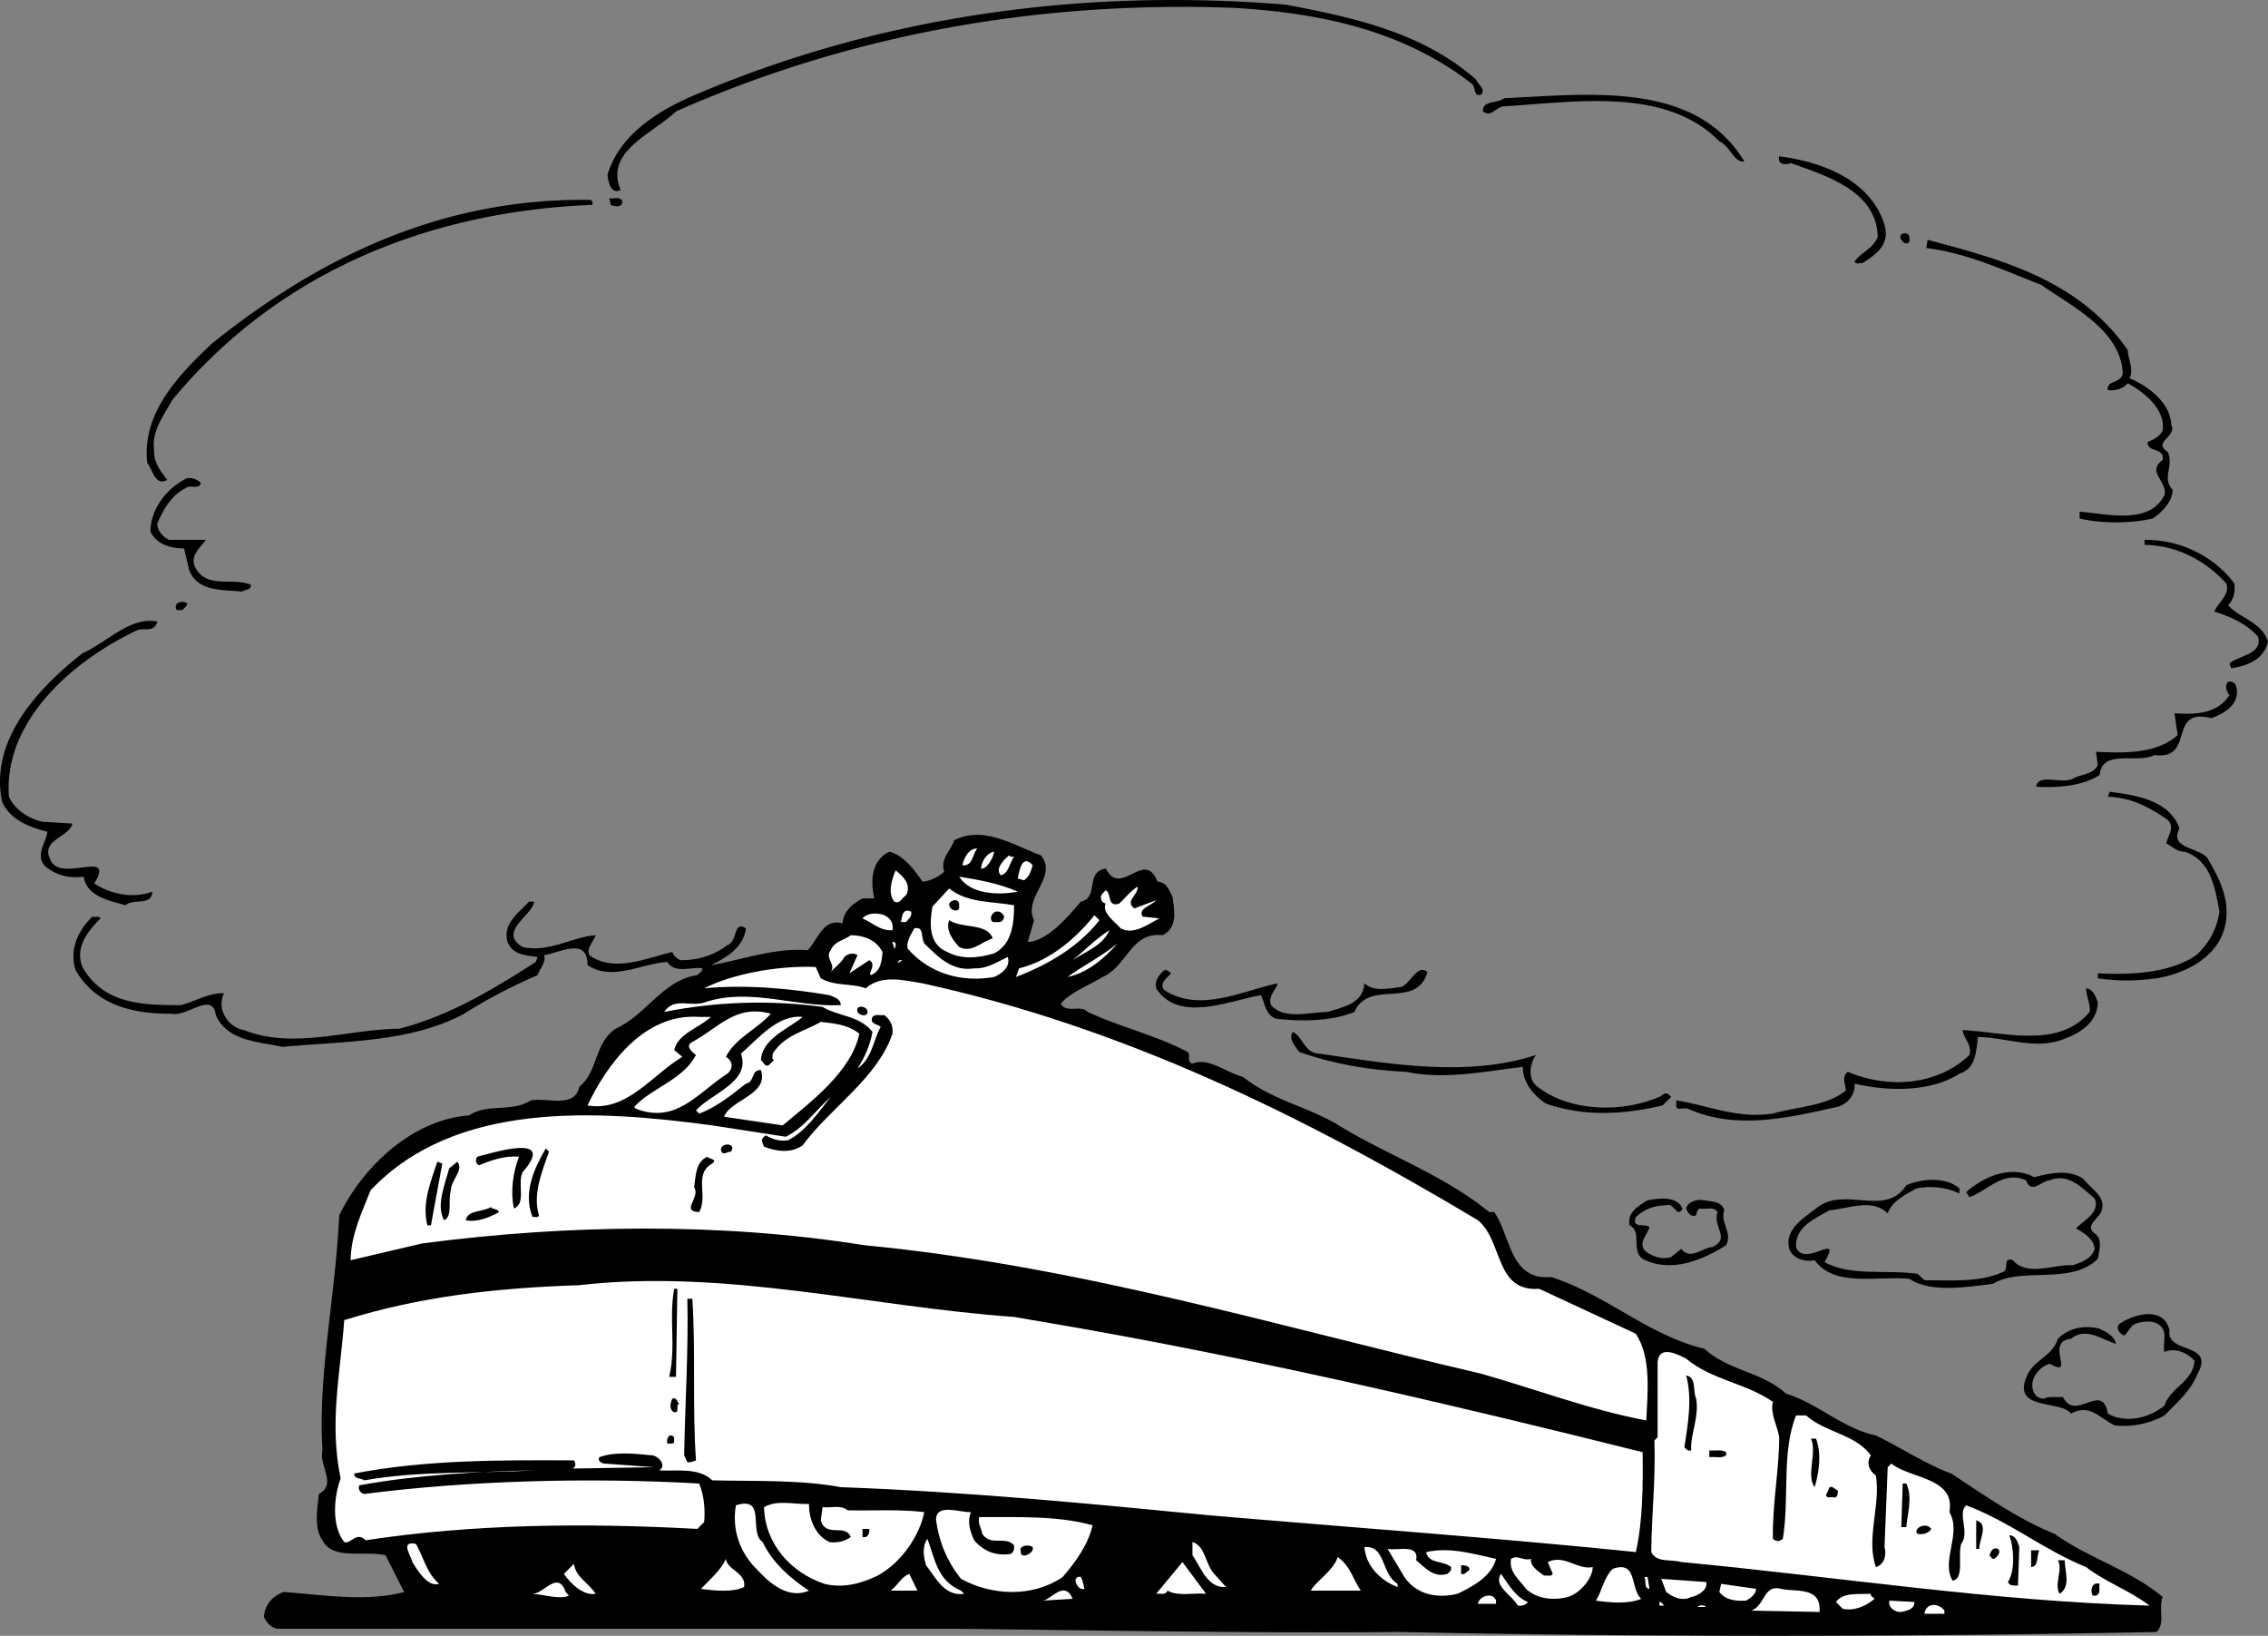 <svg xmlns="http://www.w3.org/2000/svg" width="499.761" height="360.382"><rect width="100%" height="100%" fill="#808080" stroke="none"/><path d="M325.261 17.538c.473 1.125 2.172 2.125 1.098 3.297-1.824.625-1.024-1.875-2.2-2.5C309.235 6.76 291.137 2.862 271.96 1.737c-44.425-1.676-85.726 6.324-123 22.8-5.226 5.024-15.824 8.825-12.199 17.298-2.125 1.125-2.726-1.672-2.902-3.297 2.476-8.375 10.176-13.477 17.601-16.902 40.075-17.473 85.274-24.473 131.9-20.598 15.074 2.824 30.277 6.223 41.902 16.5m59.097 18c-2.125.523-3.125-3.375-5.5-4.402-11.926-12.176-32.223-8.575-47.7-7.7-1.824.426-2.523 2.426-4.398 1.102-.125-2.477 3.172-1.676 4.7-2.902 18.972-.875 42.074-3.875 52.898 13.902m30.902 14c1.274 4.422-1.926 6.523-4.8 8.398-.626-.074-1.426.426-1.801-.3 1.074-1.774 4.273-2.973 5.101-5.5-.226-10.176-11.625-13.473-19.101-16.2-1.227.426-3.024.426-2.602-1.5 9.375 1.227 20.078 5.125 23.203 15.102M137.16 44.436c-.125 1.426-1.727 1.024-2.602.7l-.297-1.5c.875.324 2.375-.575 2.899.8m-6.602 0v.7c-36.223 1.425-69.422 14.925-92.598 43-1.925 3.425-4.625 7.027-4 11-.125 2.726 1.375 4.624 2.899 6.601-2.723 1.426-3.125-2.176-4.399-3.7-1.324-10.776 6.774-19.374 14.301-26.401C70.933 56.26 97.835 43.56 130.16 44.038l.398.398m290.203 7.7c-.125.527.274 1.226-.402 1.402-.723.324-1.024-.277-1.399-.703-.925-1.375 1.375-2.074 1.801-.7m48.098 25.001c.074 2.027 1.375 4.125.402 6.199 4.074 1.726 8.973 5.328 9.2 10.3 1.273 2.626-4.227 3.727-.801 5.903 1.476 3.223-1.426 5.625 1.101 8.398-.125 2.625-2.226 4.825-4.402 6.301-4.926 1.125-11.223 1.125-16.098 0v-1.5c5.973.426 15.375 3.024 18.7-3.7.675-2.976-4.028-5.077-.403-7.702.477-2.875-3.625-1.574-3.297-4 1.274-.473 2.774-1.172 3.297-2.598.578-4.476-3.922-8.277-7.7-10.3-1.124 1.324-3.124 1.726-4.398 1.5-.324-2.274 2.973-1.376 3.301-3.7-.426-9.476-11.125-14.676-18-19.5-8.226-3.176-16.226-6.976-25.3-8.101l.3-1.801c16.274 4.328 33.375 8.828 44.098 24.3M44.261 106.436c-.426 1.524-2.527.227-3.3 1.102-3.227 1.523-5.028 4.824-6.301 7.797-.024 1.527 1.175 2.926 2.601 3.601h8.098c-1.125 1.625-3.824 3.727-2.2 6.301 2.575 4.524 8.274 1.926 12.102 3.598.172 1.125-1.226 1.027-1.902 1.5-4.324-.473-9.824.125-11.7-4.797l-1.101-4.703c-2.922-.074-5.922-.774-7.398-3.7-.024-5.074 3.773-9.773 8.101-11.8 1.172-.074 2.172.226 3 1.101m448.098 22.102c.176 1.922-.125 3.523-1.399 4.797 2.473 2.828 7.473 3.726 8.801 8-.926 4.027-4.527 5.328-8.101 5.902l-.399-1.102c2.172-1.773 7.375-1.972 6.297-5.898-2.723-2.977-6.125-4.375-9.598-5.5.575-1.777 3.575-3.777 2.598-6.2-4.723-5.175-10.922-8.374-18-8.5v-1.1c7.977-.075 15.277 3.624 19.8 9.6m-451.097 4.399c-.027.625-.726 1.024-1.101 1.5-.524-.175-1.227.325-1.399-.398-.328-1.477 1.672-1.777 2.5-1.102m-6.601 4c-.625 2.524-2.926 1.325-4.399 1.899-13.926 6.527-29.527 19.828-28.3 36.703 1.374 2.922 4.374 4.824 7.398 5.5l6.601.398c-.726 3.125-7.226 3.524-4.8 8.102 2.273 5.023 14.375-2.676 9.601 5.098 3.574 2.324 8.473 3.425 12.797 1.8-.125 3.227-4.125 1.426-5.898 3-3.524-.976-8.625-1.976-9.2-6.3-3.226.425-6.027-.274-8.402-2.2-2.422-2.375-.023-5.074.402-7.699-3.824-.976-8.125-2.476-10-6.601-2.824-13.575 7.875-24.973 17.7-32.7 5.375-2.375 10.476-8.175 16.5-7m458.101 14.399c.973 3.828-2.828 5.925-5.5 6.902-9.726-2.574-3.426 9.324-12.5 8.098-3.828 2.027-11.527-1.473-12.101 4.402-4.024 2.524-9.325 2.824-14 2.598.476-3.075 5.574-.473 8.101-1.797 1.774-.977 4.473-.875 5.5-3l-.402-2.902c5.676.226 13.277.625 18-3.7l-.7-4.8c4.676.324 9.477.125 12.102-4-.625-.774-1.125-2.075-.3-2.899a1.37 1.37 0 0 1 1.8 1.098m-12.5 31.203c-2.426 4.523 4.574 4.125 6.2 6.597 2.675 4.528 5.273 9.625 3.699 15.403-1.825 6.625-8.926 10.023-15 11-4.625.625-8.426.625-12.899 0v-1.102c6.973.324 15.574.125 21.7-4 2.874-2.676 4.574-5.875 5.097-9.601-.922-4.973-1.824-11.375-7.7-13.2-1.624.028-2.722-1.175-4-1.8.278-1.672 1.977-3.575.302-5.2-3.926-2.773-8.125-4.972-13.2-5.097l.399-1.102c5.875.727 13.277 1.926 15.402 8.102m-148.5 89.797c1.793 4.722 3.516 9.593 10 9 11.875 3.726 21.574 12.926 33.797 15.8 5.375 4.926 12.676 5.028 18 9.903 6.977 2.125 12.578 7.722 19.8 9.2 5.575 2.722 11.177 6.425 16.602 8.397 7.375 4.825 14.676 10.028 22.801 13.301 7.574 5.426 16.672 7.926 23.797 13.899-1.023 2.425.676 5.925-1.398 7.703-55.625 1.125-113.426 1.125-166.801 0-31.125.324-66.324-.375-98.098-.703H61.16c-1.524-.274-2.325-1.274-3-2.598.175-2.676 1.875-4.676 4.398-5.5 8.578.625 18.078 2.223 26.5 0l-4.098-8.102c-5.125-1.074-11.625 1.125-13.902-3.3-1.922-2.672-1.125-6.973-.797-10.2 4.074-2.175-.027-6.175.797-9.597-.938-15.754 2.312-31.285 3.402-47.203h257.301m-257.301 0c.125-1.5.211-3.035.301-4.598 5.172-10.676 16.074-21.074 28.598-22 4.277-2.777 9.277-.574 13.601-3.3 3.676-.677 9.676 1.823 10.7-3 4.273-3.575 3.175-9.477 8-12.802 6.675-2.972 10.476-10.773 18-11.8.375-.473 1.175-.774 1.101-1.5-2.125-.473-6.027 1.328-7.703-1.399-5.824.324-12.023 4.324-17.598.7.074-6.376-6.226-2.676-9.601-2.2.574 1.524-.926 2.926-1.399 4.399-5.625 2.425-11.027 5.226-16.199 8.5-11.726 6.328-26.226 6.027-40 7.3-5.426-1.175-12.226-1.273-14.703-7-.723-5.375-6.324.528-9.898-.3-8.426.027-16.524-1.875-21-9.598-1.426-4.477.476-8.676 3.699-11.8.574.226 1.375-.274 1.8.398-2.726 2.726-5.726 6.328-4 10.703 4.676 8.222 13.274 8.422 21.7 8.398 3.074-.773 6.277-2.773 9.5-2.601-1.723 3.625.976 7.527 4.402 8.101 10.875 4.324 22.774-.176 34.2-.3 10.874-2.774 20.574-8.575 30.097-14.7l.402-1.101c-2.625-.375-5.527-.473-6.601-3.297-1.223-4.078 2.574-6.477 4.699-8.903h1.102c-.125 2.926-8.125 6.625-2.5 10 5.773 1.325 10.976-2.273 16.101-2.597-.527 1.523-2.125 2.922-1.402 4.398 5.476 3.926 12.574.625 18.3-.699.176.723 1.075 1.625 1.899 1.8 3.777.024 7.277-1.077 10.203-3.3 2.375-.777 1.274-5.574 4.098-3.7-.524 4.223-4.324 6.423-7.7 8.098 6.575-1.074 13.876-3.875 21.301-3.3 2.176-2.075 3.375-7.172 7.7-5.899.175-2.676 2.175-4.273 4.398-5.5h2.602c-.727-3.176-1.024-8.176 3.3-10.3 3.075.726 5.676 4.124 7.301 6.601 1.375-.074 3.375-.875 4.797-2.2-.922-2.976 1.477-4.577 2.203-6.902 6.375-3.375 13.172 1.125 19.098 3.301 3.875 4.727-4.024 9.227-1.5 14.301l-1.399 4.8c4.473-.277 8.774-5.476 11.7-8.902 4.074-.773.875-6.574 5.5-7.3 3.375 6.625 8.476-4.473 11.398 2.902 2.078.125 2.477 1.824 3.3 3.3.376 2.923 1.278 6.825-2.198 8.5-7.024-.777-7.625 6.723-13.2 9.2-3.125 1.926-7.425 3.523-9.199 5.898 1.274 2.227 4.375.125 5.899 1.801 7.175 3.324 14.976 5.125 22 8.801.875.625-.325 2.125 1.101 2.598 3.473-1.473 7.375 1.925 11.098 2.902 6.574 5.125 13.476 6.324 20.5 10.3 11.074 6.923 23.375 11.024 33.8 19.5h1.102c1.047 1.505 1.785 3.4 2.5 5.298h-257.3"/><path fill="#fff" d="M215.359 186.936c-1.125 1.227-.926 3.926-3.301 3.7.375-1.575 1.375-3.774 3.3-3.7m3.7.7c-.223 1.625-1.824 4.027-2.898 3.699.175-1.575 1.175-3.375 2.898-3.7m4.402 1.102c-1.027 1.426-1.226 3.723-2.902 4.098-1.422-1.375.676-3.473 1.8-4.399.278.426.677.325 1.102.301m4.098 1.899c-.422 1.226-.625 2.425-1.898 3.3l-1.399-.398c.274-1.277.875-5.676 3.297-2.902m-27.898 6.601c-.926.524-1.325 2.024-2.602 1.399-1.523-1.973-.523-4.875.3-6.899 1.575 1.324 3.575 3.024 2.302 5.5m24.601-.801c-4.226.825-10.426.625-12.902-3.3 4.476.726 8.875 1.527 12.902 3.3m26.399-1.101c.273 1.828-2.926 3.125-.7 4.8l4.801-1.8c-1.027 1.226-4.027 1.726-3 3.601l3.7.399c-2.626 1.328-5.626 3.726-8.5 2.203-1.227-1.375-4.325-3.578-3.301-5.5-1.024-.078-1.426-1.477-.7-2.203l.7-.7c1.273.528.273 3.926 3 2.903 1.273-1.176 2.476-2.777 4-3.703m-27.2 4.101c-.027 3.727-.324 8.524-4.402 10.602-3.422 1.023-7.125 1.422-10.297-.3-4.226-1.677-3.926-6.376-3.3-10l3.699-4c3.976 3.222 9.375 2.823 14.3 3.698"/><path d="M211.359 199.038c-.125.523.277 1.222-.399 1.5-.925.222-1.625-.375-1.8-1.102-.227-.773 1.675-1.875 2.199-.398"/><path fill="#fff" d="M200.761 200.835c.274 1.125-.625 1.625-1.101 2.3h-1.2c.375-.472.074-3.273 2.301-2.3"/><path d="M221.261 201.936c-.027.625-.527 1.227-1.101 1.2h-1.399c-.926-.774-.125-2.075.7-2.301.874-.172 1.574.425 1.8 1.101"/><path fill="#fff" d="M196.66 204.936c-2.625.227-4.426-1.675-6.602-2.601 1.375-1.875 7.277-1.473 6.602 2.601m45.601-2.199c-4.726 6.024-11.625 9.926-18.402 12.5l.699-1.902c6.477-1.575 12.277-6.274 16.602-11.7l1.101 1.102"/><path d="M218.761 206.737c-2.527.723-4.625 3.324-7.402 1.899-1.524-1.676-3.024-3.774-2.2-5.899 2.977 1.926 8.274.524 9.602 4"/><path fill="#fff" d="M204.058 208.237c2.977 2.926 6.078 5.824 10.602 5.098 2.875.125 4.976-1.375 7.398-2.5.676 2.027-1.125 3.625-3 4.402-7.324 1.324-14.422-.875-19.098-6.3-.226-1.677.774-2.977 1.5-4.4 2.473-.675 1.176 2.724 2.598 3.7m40.402-3.301c-1.324 3.325-5.324 4.727-8.101 6.602 2.676-2.176 5.176-4.777 8.101-6.602m-50 4.801c-.125 2.024-.425 4.324-2.601 5.098-.625-.473 1.375-2.375-.301-3.297l-4.398 2.898 1.8-4c-.925-.675-2.226-.273-2.902.399-.625 1.226-2.023 2.226-3 3.3 1.277-1.675-1.422-3.074 0-4.8.777-1.973 2.977-2.172 4.402-3.297 2.774.023 5.575.922 7 3.7m2.899-1.903c-.024.425.074.925-.301 1.101l-.398-1.398c.375-.176.476.125.699.297m48.902 0c-3.027 3.425-6.726 6.527-11 7.402 2.672-2.074 7.473-4.476 11-7.402m-48.5 4.402.399-.7h.699zm0 0"/><path fill="#fff" d="M180.859 215.538c3.277 1.824 6.875 1.023 9.902 2.2 3.473-3.075 8.375-1.778 12.5-1.103 44.074 9.625 83.875 29.125 122.399 52.2 5.574 4.527 3.675 15.828 13.5 15.101l21.3 9.899c3.473 5.226 2.575 13.226 2.301 19.101-12.226-2.273-24.328-6.875-36.402-10.3-44.926-10.473-88.625-23.774-135.899-28.301-31.824-5.074-65.425-4.574-97.402-.399l-15.797 3.7c.074-5.676 2.473-10.473 4.399-15.399 18.574-19.676 49.574-17.777 75.3-14.3l16.2 2.5c3.976-1.977 6.375-5.575 9.898-8.801-2.523 3.125-5.523 7.726-9.5 9.601-1.922.223-3.422-.277-4.797-1.101-1.426.824-.726 1.527-.402 2.5 2.777 1.027 5.875 1.527 8.5-.301 6.176-8.375 16.476-14.774 19.8-24.598.176-1.676-.425-3.074-1.8-4.101-.926.125-2.024-.274-2.598.402-.726 1.625 1.172 1.523 1.797 2.2-1.723 3.124-1.824 6.823-5.098 9.198 1.575-2.476 2.774-5.175 3.301-8.101-2.926-3.672-7.527-3.375-11-5.5-11.527-1.574-23.426-1.172-34.902 1.101 2.375-3.476 5.875-.875 9.199-2.199 9.875-3.176 19.875 1.223 29.703.7.074-1.376-1.527-1.774-2.5-2.2-8.828-1.476-18.328-2.375-27.601-1.5 5.976-3.074 16.074-5.074 24.601-4.7l1.098 2.5"/><path d="M314.558 214.136c-2.422 8.425-12.922 1.425-16.098 8.8-5.125 2.125-12.027 2.125-17.3 1.5-2.325-.875-2.426-3.375-3.301-5.199-7.024 1.223-18.125 6.223-23.098-1.5-.328-1.574.473-2.875 1.797-4 .676-.176.977.324 1.5.7-1.023 1.124-2.723 2.226-1.5 3.698 7.875 5.126 17.477.028 25-1.5-.324 1.426-2.223 2.727-1.5 4.801 2.977 3.325 8.578 1.524 12.5 1.5 3.375-1.074 7.777-1.773 8.102-6.3 1.976 1.925 5.574 1.125 8.101.8 2.074-.675 3.473-5.175 5.797-3.3m147.703 6.601c-.027 4.324-3.726 6.824-7.3 8.098-6.227 2.625-12.825-.274-19.102-.399-.426 3.125-.426 7.024-4.098 8.102-6.328 4.125-15.828 3.922-23.101 2.2.175 2.523-1.524 4.425-3.7 5.097-11.027 2.425-22.324 5.226-33.101.402-.824-.277-2.524.625-2.5-.7v-1.1c6.574.925 13.277 4.124 21.3 2.898 5.376-1.575 11.774-1.575 16.102-5.098-.125-1.277-1.027-3.074.399-4.101 8.675 3.726 19.675 3.125 26.8-3.7.676-2.273-1.226-3.476-1.5-5.5 9.075.426 21.176 4.227 28-4 .274-1.476-.726-3.375-.8-5.199 1.574.125 2.074 1.824 2.601 3m-271.101 2.199c.074.325-.227.524-.399.7-.726.125-1.426-.075-1.8-.7-.528-1.773 2.273-1.273 2.199 0"/><path fill="#fff" d="M169.859 223.335c-2.926 3.328-7.926 5.425-9.899 9.5 1.575.925 1.676 2.625.301 3.703-6.426 4.125-11.226 11.223-20.203 7.7l-.297-.403c3.973-4.274 10.672-5.875 13.598-11.399-.824-.675-2.524-1.976-.801-2.898 5.676-2.977 9.477-8.375 17.3-6.203"/><path fill="#fff" d="M176.859 224.038c-3.024 2.625-8.824 4.625-9.2 9.5.575.422.876 1.625 1.801 1.097l1.098-1.097c-.625-.176-.223-.875-.297-1.403 2.672-4.175 6.973-4.875 10.598-7 3.074.325 6.074.625 8.5 2.602-1.723 8.223-10.426 14.824-16.899 20.2l-12.902-1.9c1.375-3.777 9.977-4.874 8.102-10.3-2.227-.074-1.325 2.723-3.301 3-3.324 2.625-6.524 5.223-10.301 6.598l-.7-.7c3.376-3.773 12.177-6.273 9.903-12.5 3.875-3.375 8.172-8.675 13.598-8.097m-20.199 0c-2.727 2.523-7.227 3.625-8.102 7.297l1.8 1.5c-6.523 3.828-12.222 12.226-20.898 10.703 4.375-9.278 12.676-20.375 24.598-19.5h2.602"/><path d="M290.761 232.136c15.875 2.324 32.473 5.226 47.7.3-1.325 1.727-1.825 5.125 0 6.7 6.972 5.824 18.972 6.125 27.199 2.5.574-.176.976-.973 1.8-.7l.801.7-1.902 1.902c-8.524 2.023-17.324 2.523-25.7-.402-2.824-1.875-5.124-4.676-5.101-8.098-7.922.922-17.223 2.922-25.7 1.098-8.323-.375-16.222-1.774-23.597-4.399-.828-1.277-2.426-2.777-1.402-4.402 2.375 1.125 2.476 4.726 5.902 4.8m-129.703 21.602c-.922-.074-1.723 1.024-2.2-.3-.222-1.774 3.575-1.774 2.2.3m-45.898 4.5c-1.227 2.426.875 6.926-1.899 8-.828-3.777-.226-7.875 1.098-11.402-2.926-.274-6.125.726-8.801 1.902-.824-.477-.824-1.176-.398-1.902 3.175-.774 17.773-5.473 10 3.402"/><path d="M120.96 253.737c-1.527 4.426-3.625 9.426-2.199 14-.226.723-.926.223-1.402.399-2.223-5.375.476-10.973 2.902-15.098l.7.7m35.999 2.597c-4.226 2.328-.824 7.125-2.902 10.703-4.223-.176.375-3.176-1.098-5.5.375-2.477.274-5.477 2.899-6.703.375.527 2.375.527 1.101 1.5m-62 13.601h-.8c-1.227-4.976.773-9.574 2.199-14l1.101.399-2.5 13.601m4.399-7.699c-.723 2.125.476 5.723-1.5 6.598-1.824-3.274.176-7.774 1.101-11.399l1.801-1.5c1.574 1.825-1.426 4.024-1.402 6.301m348.902-2.902c3.473-.875 7.473-1.774 10.7.3 1.874 2.325 5.472 4.227 4 7.403-.626 1.523-3.626 3.023-1.403 4.7 1.875 1.222.977 3.925.703 5.597-6.027 5.926-16.726 1.625-23.101 5.5-5.727.726-13.926 2.027-18.399-1.098-7.328-.676-16.527 1.926-20.902-4.102-1.926.426-4.723-.175-5.598-2.5-1.125-4.273 3.274-6.875 5.899-8.898 6.175-5.176 15.273 2.125 19.898-5.102 3.176-1.472 8.777-1.972 11.703.7v1.101c-2.726-1.375-6.426-1.773-9.5-1.101-2.625 1.426-5.426 2.926-6.3 5.5-3.426-3.473-8.825-.973-12.801-.7-3.227 1.825-7.625 3.625-7.399 8.102 1.774 4.824 10.375-3.777 6.297 3.3 5.477 3.223 13.676 1.626 20.5 2.598l1.5 1.403c5.977.023 12.176.523 17.3-1.8 1.477-.478-.222-3.376 2.2-2.603 3.078 3.727 9.176.825 13.203 1.102 1.774-.574 4.172-1.375 4.797-3.602-.223-2.273-2.324-3.472-4.098-4.5 1.473-1.675 5.473-3.472 4.098-6.597-2.922-2.477-5.824-5.676-9.898-4-1.727.023-4.024 3.222-5.2 0-5.125-2.278-8.425 2.324-12.5 3.7l-.699-1.103c3.774-3.375 9.774-6.074 15-3.3m-77.5 6.902c-1.226 2.324-1.828-1.375-3.601-.7-2.625.024-4.825.825-6.7 2.598-1.027 2.625 2.075 1.325 3 2.2-.425 1.726-2.425 3.226-1.101 5.101 1.574 1.426 3.875 2.125 5.902 1.5l2.2-1.8c2.074 2.625 4.574-.274 6.898-.399 4.074-1.976-.024-4.375 1.101-7.7-.824-1.374-2.625-.476-4-.8-.527.426-.625 1.024-.699 1.5-1.226.524-1.926-.676-2.203-1.5.277-1.375 2.277-2.176 4-1.8 1.578.324 3.777.124 4.402 2.199-1.027 2.625 1.875 4.925.399 7.699-5.223 3.328-12.324 6.226-18.399 3-2.625-1.774-.027-6.074-2.902-7.399-.523-2.875 1.977-4.273 4-5.5 2.578-.476 6.375-.976 7.703 1.801m-260.801.801c-1.925 1.125-4.925 2.324-7.3 1.797.273-2.274 3.675-1.774 5.5-2.899.476.625 1.375.227 1.8 1.102"/><path fill="#fff" d="M238.558 292.737c41.777 7.426 82.676 17.023 123.402 27.2.074 7.124.074 15.124-1.5 22-31.125-3.177-62.226-5.376-94-8.102-26.425-2.574-53.226-5.172-81.199-6.2-9.027-1.675-19.027-1.273-28.3-1.5-3.028-2.875-7.626-1.972-11.7-2.199 1.774-1.074-.226-3.176-1.5-3.3-3.726-.376-8.328-.876-11.703.402-.422.824.477 1.324 1.102 1.398l11 .801-18 .3c.773-.374.773-1.175.3-1.8-15.726-.074-32.726-.176-48.402 2.898-.023 1.325 1.477.926 2.203 1.5 12.375-2.175 24.672-1.472 37.797-2.199-12.625.227-26.523 1.024-38.898 3.301-.325.926.273 1.723 1.101 1.898 23.172-2.972 49.574-3.675 73.797-2.3 1.078 2.527 1.375 5.828 1.102 8.5l-1.5 1.5c-25.227-1.375-49.426-1.075-73.102 2.5-2.023-2.075-3.223.925-4.7.402-2.823-3.574-2.323-9.875-.8-14-2.523-12.277-.125-22.574.8-34.902 16.575-5.172 33.177-7.075 51.802-7.7 32.074-3.675 63.875 4.727 95.8 7l15.098 2.602"/><path d="M148.96 303.335h-1.5c1.575-6.973-.125-12.574 1.098-19.399h.703l-.3 19.399m3.597-17.2c.777 11.625-.023 23.528.8 35.602-.624.223-1.222.523-1.898.398l-.699-1.5c.172-11.074.973-23.175.7-34.5h1.097m325.5 7c-.723 5.227 10.078 2.528 6.203 9.5-1.527 3.825-4.527 6.325-7.3 9.2-3.227 1.828-7.325 2.625-11 2.203-3.325-1.676-5.528-4.875-9.602-2.602-2.324-3.175-13.625-.375-9.5-8.8 1.574-3.075 5.476-3.973 6.601-7.7 2.375-2.375 5.875-3.074 9.2-2.199 1.375.625 3.273 1.625 3.601 3.3-2.726-.675-6.625-3.874-9.902-1.1-6.024.624 1.277 8.823-4.7 5.5-1.624.425-3.324 2.124-3.699 3.698-.527 1.926.473 4.125 2.5 4 1.176-.675 2.676-.175 4.098-.398 2.777 5.723 8.676-3.574 9.902 3.7 3.875 2.226 9.176 1.023 12.5-1.802 1.274-3.972 6.473-5.374 6.598-9.898-1.723-1.777-4.223-2.875-6.598-1.902-.527-1.375.676-4.074-.699-5.5-1.426-1.774-4.726-1.274-6.3-.399l-1.801 2.301c-1.024-.277-2.125-1.676-1.102-2.601 3.078-2.075 9.777-4.075 11 1.5"/><path fill="#fff" d="M390.66 308.835c-.625 2.625.976 5.226 1.398 7.8-.023 7.227-1.523 14.727-1.398 22.403.875.625 1.273.625 2.199 0 1.476-9.278-.324-19.078 2.902-27.203h2.2c4.374 3.828 10.874 4.125 14.3 8.8-1.125 1.625-.328 3.528 1.098 4.403 1.074 6.722-2.223 13.922 0 20.2 1.976-.575 2.375-2.876 1.902-4.403l.7-17.598.8-.8c4.274 3.425 14.172 3.023 12.797 10.698 2.777 4.727-1.922 10.727.703 15.102 2.672-.477 1.074-5.477 1.899-8.102 1.976-2.574-.926-6.675 1.101-8.5 9.274 3.426 17.274 9.926 26.399 13.602 4.476 3.426 9.574 5.125 14 8.5-34.926-.977-68.825-6.375-103.2-9.602-2.226-.675-5.425.227-6.601-2.199.074-8.176.976-15.676.699-24.601l.703-.7v-16.597c.375-3.875 4.574-1.578 6.297-.703 5.676 4.726 13.078 5.328 19.102 9.5"/><path d="M373.761 308.135c.672 4.325-1.328 7.825-1.101 11.403-.727.222-1.125-.278-1.5-.703.773-4.973 1.773-10.774.398-15.797 2.375.422 1.375 3.422 2.203 5.097m-224.101 1.102c-.926.426.273 2.023-1.102 1.898-1.223-.574-.824-2.175-.398-3 .976-.375.976.727 1.5 1.102m-1.102 7.398c-.125.528.277 1.227-.398 1.403h-1.102c-.324-.875.375-2.578 1.5-1.403m251.602.301c1.273 3.325.675 7.524-.301 10.7-1.926-2.575.574-7.575-.801-10.7h1.102m-19.801 3v.7c-1.024.726-2.524.226-3.7.402v-1.5c1.176.125 2.676-.277 3.7.398m39.699 6.899c1.477 3.027.176 7.027 0 9.601h-1.098l.301-9.601h.797m-15.098 1.5c.074.726-.125 1.926-1.101 1.5-.524-.074-1.223.328-1.5-.399l.8-1.8c.774-.274 1.176.527 1.801.699"/><path fill="#fff" d="M178.261 331.335c-.027 2.926 1.074 6.726 4.5 8.402 1.774.223 3.375-.176 4.7-1.102-1.126-3.074-5.528.227-6.602-3.699l.402-2.898c1.774.222 4.074-.578 5.5.7 5.574.124 11.473-.278 16.899.397-.926 4.926-4.926 11.125-10.301 14-3.524 1.727-7.625 2.825-11.7 1.801-7.425-2.476-13.124-8.875-13.3-16.898 2.976-1.676 6.476-.578 9.902-.703"/><path fill="#fff" d="M168.058 339.737c2.078 4.426 6.078 8.023 10.203 10.7-4.426 1.925-8.527-1.477-11.3-4.5-3.926-3.774-5.727-8.876-4.801-14.302 6.875-2.175 2.675 5.926 5.898 8.102m45.902-6.602c-.925 2.125-.125 4.426.7 6.2 2.074 2.426 4.773 3.527 8.101 3 .672-.473.774-1.074.7-1.899-2.028-2.175-5.126.325-7-2.5-.227-1.273-1.028-2.273-.7-3.699 8.074.023 17.274-.375 25 1.8-1.027 4.325-3.625 7.923-6.601 11.4-6.625 4.523-15.625 4.124-22.399.398-3.027-3.774-4.828-8.075-5.5-12.899-.125-3.875 5.274-1.676 7.7-1.8"/><path d="M436.16 341.237h-.7v-6.3c2.973.823.473 4.624.7 6.3m-10.602-4.402c-.523.926-1.824 1.328-3 1.101l-.297-.398c-.027-1.277 2.375-2.078 3.297-.703m-234 0c.078.726-.125 1.426-.797 1.8h-.703v-1.8h1.5m253.402 4-.3 8.5c-.926-.074-1.825.125-2.2-.797 1.676-2.676 1.274-7.676.301-10.3 1.473.022 1.875 1.624 2.2 2.597"/><path fill="#fff" d="m211.761 350.436.7.7c-4.325.625-6.227-3.473-8.403-6.301-.523-1.672-.922-4.274.3-5.797 1.677 4.422 2.177 9.223 7.403 11.398m55.797-3.699 2.602 2.898c-4.125.325-5.524-4.375-7.399-7v-2.898c2.875.824 2.774 4.824 4.797 7M91.66 340.135c1.675 2.926 2.273 6.325 5.101 8.801-2.426.727-4.527-2.574-5.902-4.8-.125-1.176-2.926-4.774.8-4"/><path d="M227.558 340.835c.277.926-.824 1.625-1.5 1.8-.523.227-1.223-.074-1.098-.699-.625-1.476 1.676-1.773 2.598-1.101"/><path fill="#fff" d="M307.96 348.936v.7c-3.726-1.375-7.027-4.676-7.3-8.801 4.675-.473 3.675 5.926 7.3 8.101m4.098-5.199c1.977 1.625 3.777 3.926 6.902 3 .375-.375.973-.777.801-1.5-1.726-1.477-5.027-.676-5.5-3.3 5.274-1.177 10.473.425 15.399 1.5-1.024 3.925-5.227 6.124-8.5 7.698-4.325 1.028-8.926.325-11.7-3.699l-3.699-6.199c2.274.426 6.973-1.176 6.297 2.5"/><path d="M440.261 341.237c.774.723-.125 1.625-.8 2.2-.528.124-.727-.477-1.102-.802.375-.675.574-1.874 1.902-1.398m9.098.301c-.625 1.324-.125 3.625-1.801 3.7v-3.7h1.8"/><path fill="#fff" d="M299.859 350.436h-11c.574-1.574 5.074-4.476 5.902-7.398 2.875 2.023 3.375 4.922 5.098 7.398m40.402-3.301c.672-.175 1.473.325 1.899-.398l-1.102-2.602c3.676-1.773 6.578 1.825 9.902 1.102-.027 2.523-2.824 5.824-5.5 6.598-3.226.828-6.824.426-9.199-1.797-1.527-2.078-3.828-3.777-3.3-6.602 1.472-.976 2.675.524 4.398 0-.223 1.727 1.777 2.825 2.902 3.7m-176.301 2.499c-2.425 1.227-6.625.825-9.5.403 1.973-2.078 4.375-4.078 5.5-6.602.274 2.524 4.575 3.024 4 6.2"/><path d="M454.96 343.737c.074 2.723 1.375 5.723-1.101 7.398-1.324-1.972.777-5.375-.399-7.398h1.5"/><path fill="#fff" d="M265.761 351.135c-2.828-.273-6.125.625-8.5-.699-.426 1.125-1.726.524-2.5.7l5.797-7 5.203 7m-134.5-.001c-2.625.426-5.328-1.972-7-4.398l2.2-2.2c.472 3.024 3.175 4.126 4.8 6.598"/><path d="M323.761 345.936c-.625.325-1.027 1.125-1.8.801v-1.902c.773-.074 2.074.226 1.8 1.101"/><path fill="#fff" d="M361.66 352.237c-2.926 1.223-6.926.824-10 .398 1.273-1.875 1.675-4.972 3.699-7 5.574-1.972 3.777 4.426 6.3 6.602m-159.499-1.801h-5.899c1.774-1.375 2.274-2.976 4.098-3.699l1.8 3.7m134.501 2.499c-.325.625-1.325.926-2.2.801-1.324-2.375-5.527-4.375-3.699-7 1.574 2.223 3.172 5.125 5.899 6.2m-97.7-2.899c-1.027.324-1.726-.777-1.902-1.5-.324-.676.375-1.375 1.102-1.102.476.825.574 1.727.8 2.602m124.5 0c-1.324-.176-.625-1.777-1.101-2.602h.699l.402 2.602m12.5-1.5c.473 1.523-1.625 3.023-3.3 3.297-2.024 1.027-4.024.027-5.5-1.098l-1.102-2.902 9.902.703m-250.601 3c-1.926.922-5.723-.277-8-.402 2.574-.075 5.574-5.274 7.3-.399l.7.8m261.601-1.499c-.027 1.223-1.324 2.125-2.199 2.598-2.328.125-4.426-.075-5.902-1.899l.402-1.8 7.7 1.1"/><path d="M462.66 348.936c-.227.926.375 2.125-.801 2.602h-.7c-.624-.875-.324-3.176 1.5-2.602"/><path fill="#fff" d="M400.96 354.436v.7l-15.101-.301c3.074-.973 2.676-5.875 6.601-4.797 3.176.723 8.473-.477 8.5 4.398m-164.601-2.199-6.598.398c1.875-.175 4.774-4.675 6.598-.398m175.902-1.102c-.125.528.473.727.797 1.102-2.023 1.723-4.625 2.723-7 2.2l-1.5-1.5c1.578-2.177 4.875-1.677 7.703-1.802m-82.601 1.5v.7h-4c.273-1.774 3.375-2.672 4-.7m92.199.301c-.024 1.727-1.824 1.926-2.899 2.2-1.625.125-3.027-1.274-2.601-2.5l5.5.3m-55.098.801h-1.101v-.8c.476-.075.675.523 1.101.8m61.699 1.098v.703h-4.402c.375-2.676 3.277-2.277 4.402-.703m-52.5-.797h-1.902c.375-.477 1.477-.477 1.902 0"/></svg>
